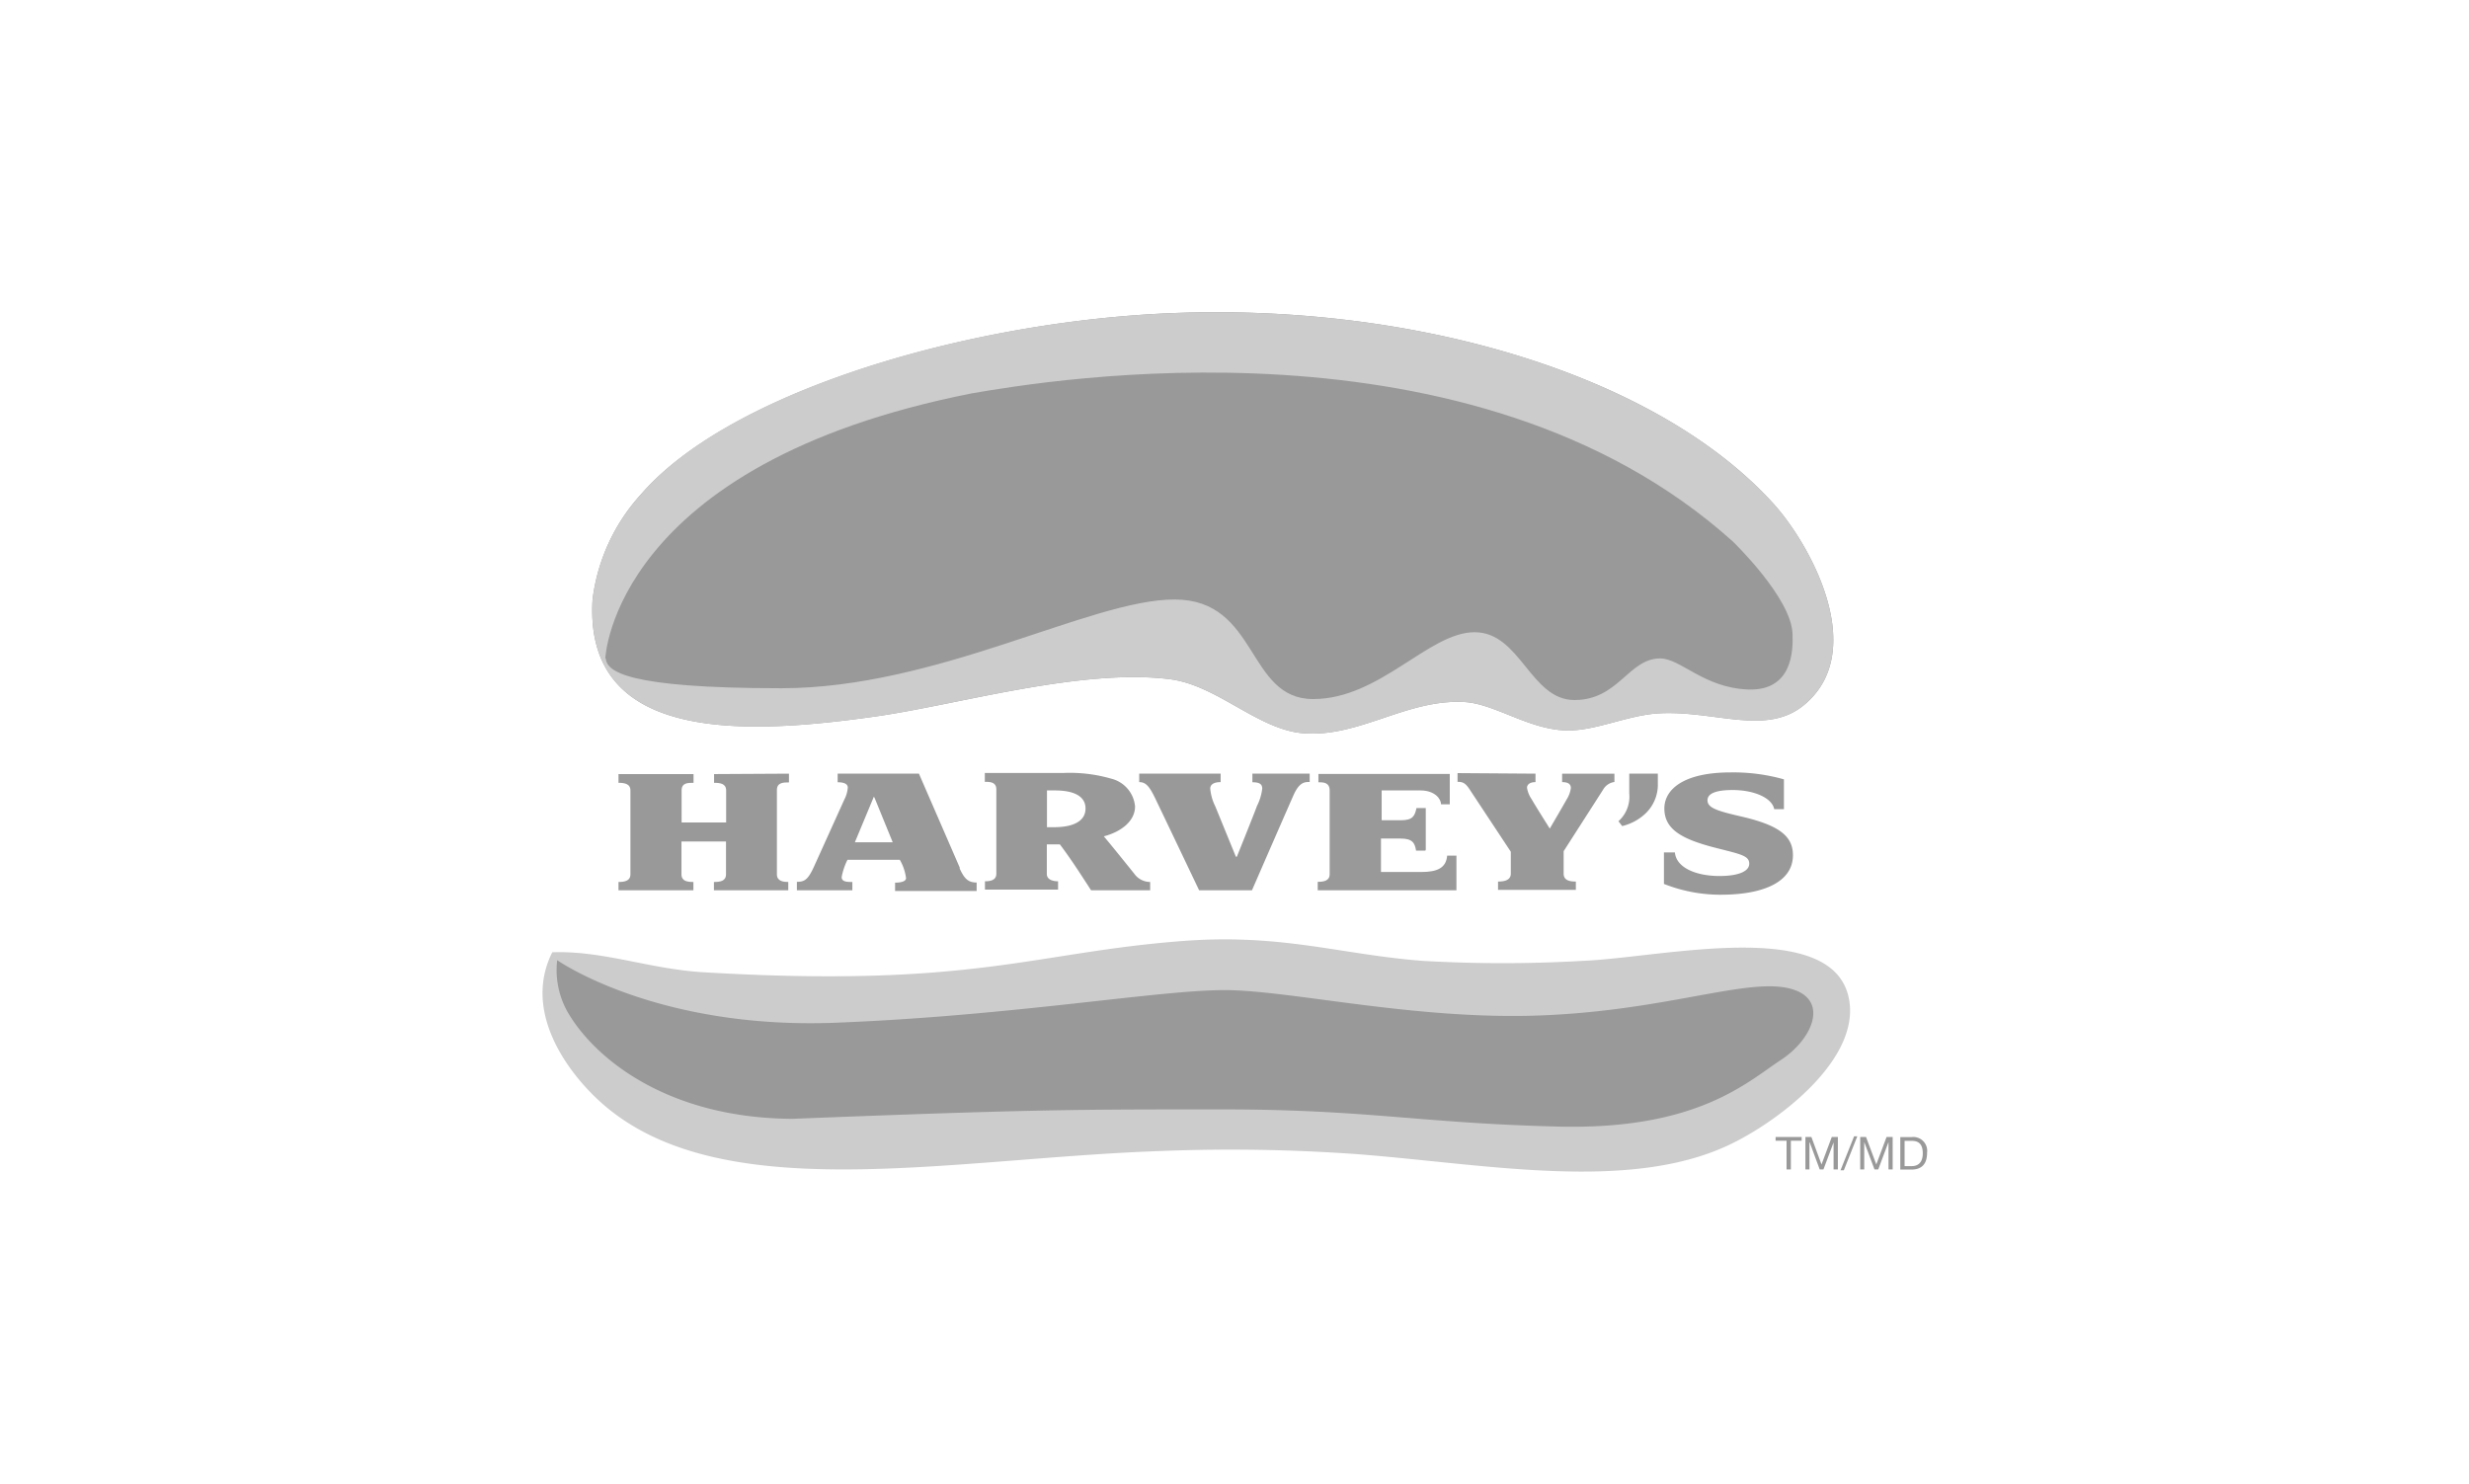 <svg id="Greyscale_copy" data-name="Greyscale copy" xmlns="http://www.w3.org/2000/svg" viewBox="0 0 178 107"><defs><style>.cls-1{fill:#999;}.cls-2{fill:#ccc;}</style></defs><title>cifs-logo-harveys</title><path class="cls-1" d="M81.87,22.73c18.36-1.36,37.08,3.81,45.94,13.54,2.7,2.95,6.95,10.67,2.26,14.56-2.73,2.27-6.42.39-10.46.61-2.31.13-4.63,1.31-6.77,1.23-2.72-.1-5.22-2-7.38-2.05C101.38,50.44,98,53.17,94,52.88c-3.29-.24-6.22-3.46-9.65-3.9-6.39-.81-15.28,1.83-21.12,2.67-9.37,1.34-21.14,2-20.51-8.41a13.77,13.77,0,0,1,3.49-7.59c6.06-7,21.72-11.89,35.68-12.92"/><path class="cls-2" d="M81.87,22.73c18.36-1.36,37.08,3.81,45.94,13.54,2.7,2.95,6.95,10.67,2.26,14.56-2.73,2.27-6.42.39-10.46.61-2.31.13-4.63,1.31-6.77,1.23-2.72-.1-5.22-2-7.38-2.05C101.38,50.44,98,53.17,94,52.88c-3.29-.24-6.22-3.46-9.65-3.9-6.39-.81-15.28,1.83-21.12,2.67-9.37,1.34-21.14,2-20.51-8.41a13.77,13.77,0,0,1,3.49-7.59C52.25,28.61,67.91,23.76,81.87,22.73Z"/><path class="cls-1" d="M43.64,47.47s.54-14,26.45-19.11c5.35-.91,36.09-6.19,54.85,10.7,0,0,4.23,4.08,4.29,6.66.05,1.18,0,4.12-3.2,4s-4.87-2.24-6.34-2.24c-2.28,0-3,3-6.18,3s-3.89-4.89-7.2-4.89-6.82,4.82-11.64,4.82-3.92-7.18-10-7.18-17.06,6.4-28.34,6.4-12.56-1.24-12.66-2.14"/><path class="cls-1" d="M57.2,40.31a1.85,1.85,0,0,1,1.67,1.84,2.46,2.46,0,0,1-2.71,2.27c-1.77,0-2.64-.81-2.64-1.5a.6.6,0,0,1,.67-.55c.16,0,1,.08,1.23.08.79,0,1.36-.23,1.36-1.58,0-.37.09-.56.42-.56"/><path class="cls-1" d="M68.1,34.32a1.7,1.7,0,0,1,1.66,1.5c0,1.47-1.48,2.42-3.08,2.42s-2.1-.67-2.1-.9.15-.26.52-.26c1.61,0,3.12-.93,2.55-2.25-.15-.35,0-.51.45-.51"/><path class="cls-1" d="M97,29.75a1.65,1.65,0,0,1,1.82,1.36c0,1.56-1.47,2.56-3.3,2.56-1.47,0-2.27-.7-2.27-1.19,0-.11.12-.35.48-.39,1.49-.16,2.69-.45,2.54-1.73,0-.32.27-.61.73-.61"/><path class="cls-1" d="M83.63,30.72c.84,0,2.1.54,2.1,1.66s-1.25,1.71-2.65,1.71c-1.6,0-2.5-.77-2.5-1.06,0-.13.13-.17.4-.21.65-.09,2.49-.12,2.52-.92,0-.36-.2-.56-.2-.93,0-.21.15-.25.33-.25"/><path class="cls-1" d="M113.36,35.52c.78,0,1.91.63,1.91,1.53,0,1.14-1,1.8-2.26,1.8s-2.22-.67-2.22-1.16a.46.46,0,0,1,.46-.46c1.5-.1,2.06-.25,2-.66A1.34,1.34,0,0,0,113,36c-.23-.29.13-.5.36-.5"/><path class="cls-1" d="M90.12,35.82a1.38,1.38,0,0,1,1.25,1.36c0,1-.87,1.46-1.89,1.46S88,38,88,37.68c0-.18.11-.25.39-.27,1.23-.1,1.59-.32,1.41-1.2a.31.31,0,0,1,.33-.39"/><path class="cls-1" d="M56.88,55.79v.63c-.39,0-.87,0-.87.55v6.08c0,.5.48.55.82.55v.6H51.47v-.6c.43,0,.87-.05.87-.55V60.68H49.13v2.37c0,.5.44.55.86.55v.6h-5.4v-.6c.39,0,.86-.05.86-.55V57c0-.5-.47-.55-.86-.55v-.63H50v.63c-.42,0-.86,0-.86.55v2.31h3.21V57c0-.5-.44-.55-.87-.55v-.63Z"/><path class="cls-1" d="M69.19,62.56l-2.94-6.77H60.39v.62c.57,0,.73.18.73.39a2.21,2.21,0,0,1-.25.86l-2.18,4.82c-.43.94-.67,1.11-1.24,1.11v.61h4v-.6c-.36,0-.78,0-.77-.36A4.63,4.63,0,0,1,61.1,62h3.77a3.53,3.53,0,0,1,.45,1.32c0,.28-.49.33-.79.33v.6h5.88v-.61c-.67,0-.91-.35-1.22-1m-6.14-5.11,1.31,3.21H61.63L63,57.45Z"/><path class="cls-1" d="M88,55.79v.61c-.49,0-.75.17-.75.47a3.63,3.63,0,0,0,.37,1.29l1.48,3.62h.07s1.21-3,1.45-3.66A3.78,3.78,0,0,0,91,56.87c0-.33-.2-.46-.71-.46v-.62h4.13v.6c-.35,0-.74,0-1.16.94s-3,6.87-3,6.87H86.45s-2.74-5.75-3.17-6.64-.69-1.16-1.15-1.16v-.61Z"/><path class="cls-1" d="M102.76,61.34h-.67c-.09-.55-.25-.87-1.12-.87H99.56v2.41h2.92c1.1,0,1.78-.27,1.85-1.18H105v2.5H95v-.61c.39,0,.86-.05.86-.55V57c0-.59-.47-.59-.81-.59v-.6h9.47V58h-.63c0-.4-.46-1-1.48-1h-2.8v2.15H101c.87,0,1-.33,1.12-.88h.67v3Z"/><path class="cls-1" d="M110.7,55.79v.61c-.46,0-.62.22-.61.42a2.07,2.07,0,0,0,.33.81c.35.61,1.31,2.12,1.31,2.12h0s.92-1.57,1.21-2.09a2.07,2.07,0,0,0,.31-.83c0-.27-.17-.43-.63-.43v-.61h3.77v.6a1.11,1.11,0,0,0-.82.56l-2.84,4.43V63c0,.48.42.57.88.57v.6H108v-.6c.44,0,.92-.09.92-.57V61.42L106,57c-.35-.56-.56-.62-.92-.62v-.63Z"/><path class="cls-1" d="M116.68,59.22a2.37,2.37,0,0,0,.78-2V55.79h2.06v.68a2.88,2.88,0,0,1-1.08,2.36,3.71,3.71,0,0,1-1.49.74Z"/><path class="cls-1" d="M120,61.47h.75c.09,1.07,1.47,1.7,3.22,1.7,1.27,0,2.14-.3,2.14-.89s-.67-.69-2.46-1.15c-2.36-.61-3.66-1.3-3.66-2.83,0-1.37,1.38-2.6,4.77-2.6a13.42,13.42,0,0,1,3.85.5v2.15h-.7c-.16-.82-1.46-1.38-3-1.38-1.07,0-1.81.2-1.81.74s.66.76,2.44,1.17c2.71.63,3.72,1.4,3.72,2.79,0,1.91-2.08,2.85-5.21,2.85a11.07,11.07,0,0,1-4.09-.78V61.47Z"/><path class="cls-1" d="M76.41,60.89c.76,1,1.46,2.09,2.25,3.31h4.26v-.6A1.41,1.41,0,0,1,81.77,63c-.71-.88-1.5-1.87-2.19-2.69,1.22-.32,2.25-1.08,2.25-2.16a2.27,2.27,0,0,0-1.72-2,10.76,10.76,0,0,0-3.44-.41H71v.64c.35,0,.83,0,.83.55v6.07c0,.5-.48.55-.82.55v.6h5.27v-.6c-.35,0-.77-.1-.81-.48V60.89ZM76.06,57c1.42,0,2.2.45,2.2,1.3s-.76,1.33-2.19,1.35h-.59V57Z"/><path class="cls-2" d="M39.83,68.67c3.64-.13,7,1.21,10.87,1.44,19.55,1.16,23.81-1.45,34.66-2.26,7.14-.53,11.37,1,17.23,1.44a99.68,99.68,0,0,0,11.48,0c5.78-.22,18.53-3.35,19.28,3.07.5,4.31-5.39,8.68-8.82,10.26-7.22,3.33-17.41,1.33-26.66.61A127.31,127.31,0,0,0,83.72,83c-15.41.53-32.1,4.25-40.61-3.7-2.37-2.21-5.4-6.48-3.28-10.66"/><path class="cls-1" d="M41,73.11c2,3.33,7.23,7.52,16.12,7.57C74.45,80,77.49,80,88.07,80S102.39,81,112.4,81.24,126,78,128.4,76.43s3.57-4.58.39-5.2-8.95,1.68-17.85,2S93.21,71.45,88.46,71.4s-15.22,1.84-28.19,2.35-20.1-4.51-20.1-4.51A6.14,6.14,0,0,0,41,73.11"/><polygon class="cls-1" points="128.8 82.26 128.01 82.26 128.01 81.99 129.89 81.99 129.89 82.26 129.11 82.26 129.11 84.33 128.8 84.33 128.8 82.26"/><polygon class="cls-1" points="130.16 81.99 130.59 81.99 131.32 83.97 132.06 81.99 132.5 81.99 132.5 84.33 132.19 84.33 132.19 82.38 132.19 82.38 131.46 84.33 131.19 84.33 130.47 82.38 130.45 82.38 130.45 84.33 130.16 84.33 130.16 81.99"/><polygon class="cls-1" points="133.67 81.94 133.9 81.94 132.93 84.39 132.69 84.39 133.67 81.94"/><polygon class="cls-1" points="134.11 81.99 134.53 81.99 135.27 83.97 136.01 81.99 136.45 81.99 136.45 84.33 136.15 84.33 136.15 82.38 136.14 82.38 135.41 84.33 135.14 84.33 134.41 82.38 134.4 82.38 134.4 84.33 134.11 84.33 134.11 81.99"/><path class="cls-1" d="M137,82h.8a1,1,0,0,1,1.13,1.13c0,.77-.35,1.21-1.13,1.21H137Zm.31,2.09h.52c.22,0,.79-.06.79-.92,0-.56-.21-.9-.78-.9h-.53Z"/></svg>